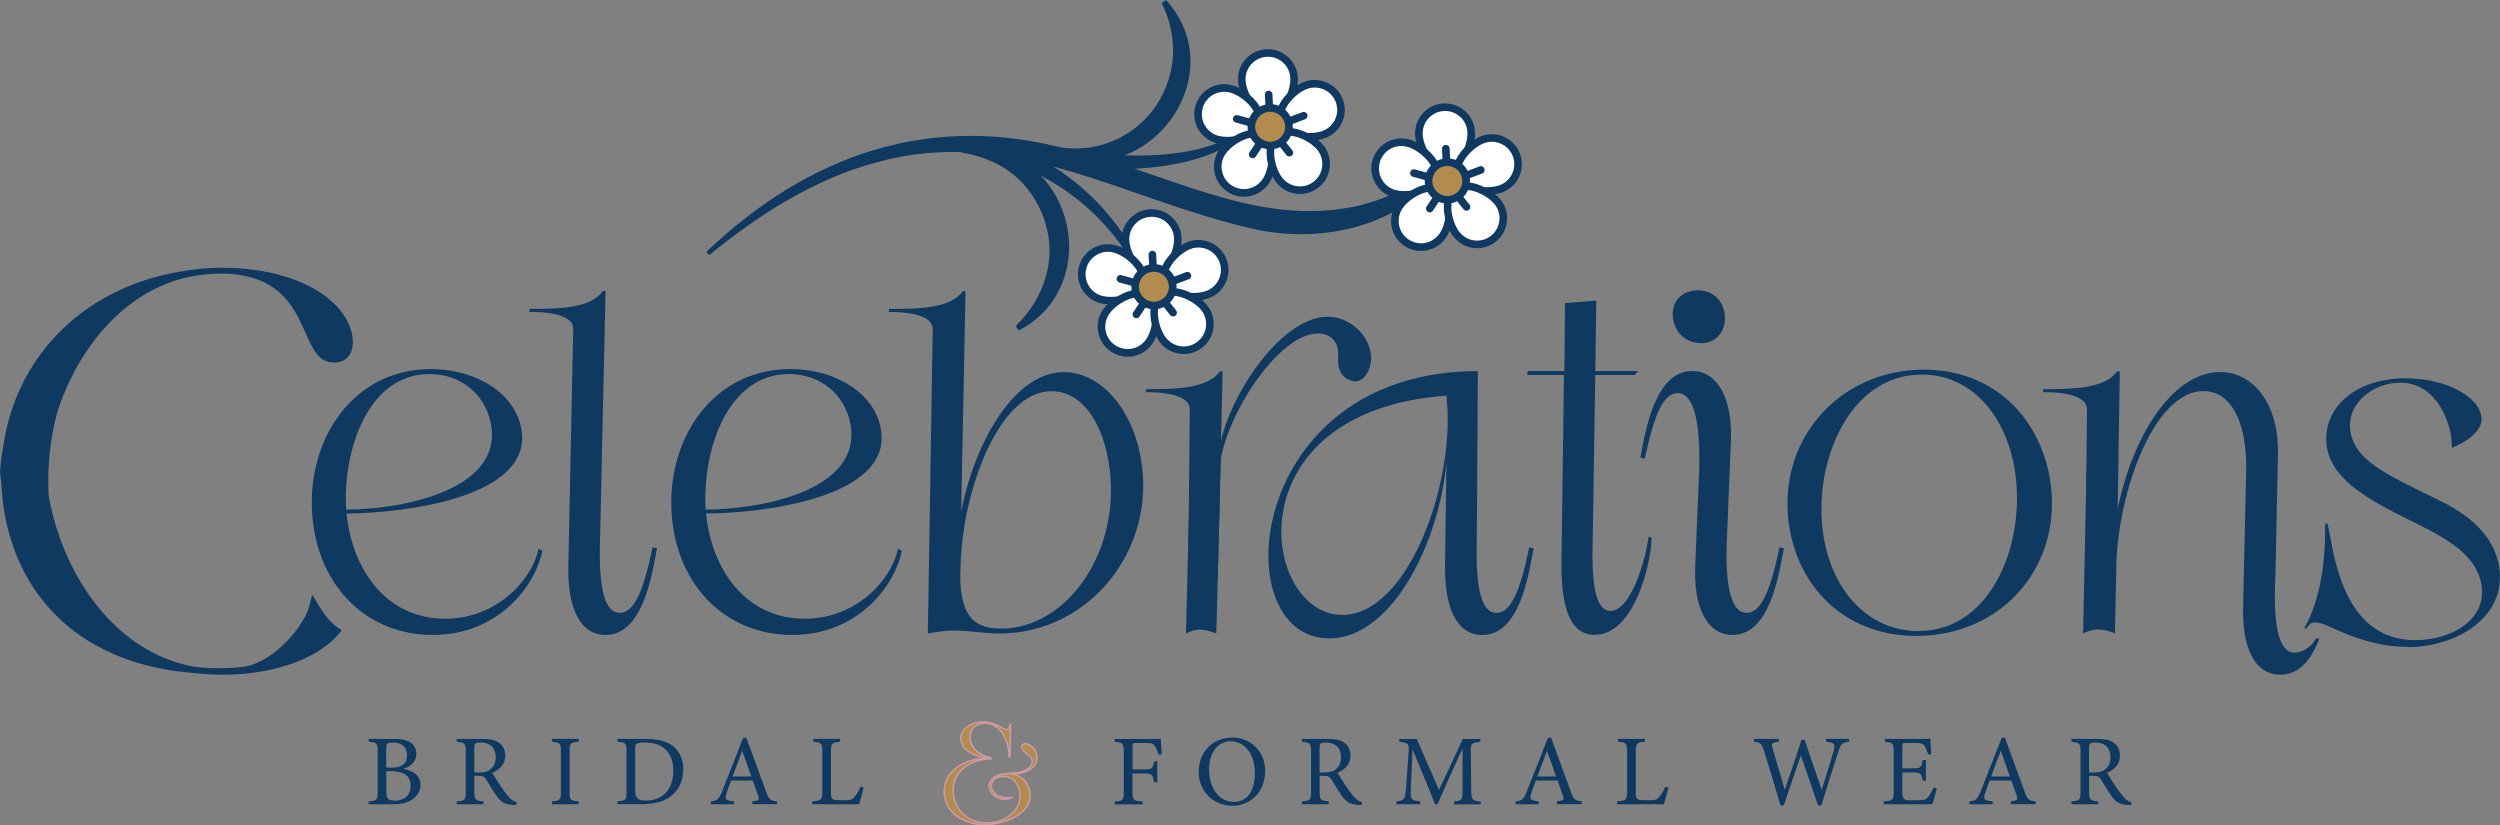 <svg xmlns="http://www.w3.org/2000/svg" id="Layer_2" viewBox="0 0 398.35 131.52"><rect x="0" y="0" width="398.35" height="131.52" fill="#808080" stroke="none"/><defs><style>.cls-1,.cls-2{fill:#fff;}.cls-3{fill:#b28b4e;}.cls-4{fill:#d09aa4;}.cls-5{fill:#0f3961;}.cls-2{stroke:#0f3961;stroke-linecap:round;stroke-miterlimit:10;stroke-width:1.21px;}</style></defs><g id="template_copy"><path class="cls-5" d="m271.06,54.68c-2.03,0-3.98-1.25-4.45-3.74-.47-2.57,1.09-4.68,3.98-4.68,1.79,0,3.74,1.09,4.21,3.59.39,2.57-1.09,4.84-3.74,4.84Z"></path><path class="cls-5" d="m50.89,96.65c-.38-.65-.75-1.26-1.09-1.83-.04.07-.07.13-.11.2-.16.59-.34,1.21-.52,1.87-.66,2.47-5.03,8.37-10.18,9.34-1.3.16-2.65.25-4.06.25-1.32,0-2.6-.08-3.84-.22-5.65-.97-10.43-3.96-14.2-8.07-4.79-5.23-7.93-12.26-9.14-19.26-.24-4.4.21-8.98,1.4-13.33,3.28-10.1,10.58-19.2,20.91-21.47,1.66-.33,3.41-.52,5.26-.54,8.95.09,11.43,5.09,13.26,9.21,1.2,2.67,2.07,4.97,4.68,4.97,2.18,0,3.37-1.75,2.83-4.61-.06-.27-.15-.53-.24-.79-1.91-5.68-9.94-9.62-20.08-9.71-.12,0-.23,0-.34,0-2.58,0-5.06.27-7.43.74-15.63,2.92-25.53,14.22-27.45,27.54-.26,1.36-.45,2.75-.54,4.14.05.71.13,1.42.22,2.12.08,1.88.31,3.78.71,5.68,3.02,14.32,14.01,23.23,30.17,24.37.75.09,1.51.16,2.28.2.68.04,1.36.06,2.05.06,2.97,0,5.75-.33,8.27-.94,4.82-1.16,8.63-3.33,10.75-6.15-1.22-.67-2.53-2.01-3.55-3.77Z"></path><path class="cls-5" d="m383.68,103.08h-.23c-4.91-.08-8.66-1.64-11.31-2.81-1.33-.62-2.42-1.09-3.28-1.09-.55,0-.86.23-1.33.94h-.39c2.57-4.45,3.43-10.53,3.35-16.69h.39l.55,2.81c1.33,7.41,4.37,15.76,13.42,15.76,5.62,0,11.54-3.2,10.53-8.89-.86-5.07-6.4-7.72-11.08-10.06-6.63-3.28-12.48-6.4-13.49-11.54-1.09-6.16,4.13-11.23,12.56-11.23,6.47,0,11.39,2.96,11.93,5.77l.08.16c.47,2.65-2.96,4.45-4.68,5.15,0-.55-.08-1.25-.16-2.03-.62-3.35-2.89-8.35-8.11-8.35-4.37,0-8.74,3.43-7.88,7.96.78,4.37,5.62,6.63,12.95,10.22,3.43,1.64,9.52,4.6,10.69,11,1.4,8.27-6.94,12.95-14.51,12.95Z"></path><path class="cls-5" d="m96.49,101.17c-3.9,0-6.08-3.98-5.93-11.08l.78-37.67c.08-1.79-2.57-2.73-7.02-2.73l.08-.47c4.76,0,9.75-.08,11.7-2.89l.39.08-.86,38.84c-.16,4.68-.23,12.4,3.12,12.4,2.18,0,3.74-3.12,5.23-10.45l.7.16c-.86,4.68-2.34,13.81-8.19,13.81Z"></path><path class="cls-5" d="m126.24,101.17c-9.59,0-17.08-6.47-18.88-16.54-2.26-12.87,5.23-25.82,18.56-25.82,7.49,0,13.49,4.06,14.43,9.52,2.03,11.23-19.81,13.49-27.85,13.49.86,8.74,6.16,16.77,15.76,16.77,8.03,0,13.81-6.08,14.82-11.15l.62.31c-1.01,5.23-6.71,13.42-17.47,13.42Zm-13.81-19.97c8.19,0,24.96-2.81,23.09-13.57-.86-4.76-4.76-8.03-9.83-8.03-9.75,0-13.81,12.09-13.26,21.61Z"></path><path class="cls-5" d="m159.23,100.94c-2.65,0-4.68-.47-7.1-.47-1.25,0-2.65.16-4.29.47l.78-48.51c0-1.79-2.57-2.73-7.02-2.73l.08-.47c4.76,0,9.83-.08,11.78-2.89l.39.08-.7,35.1c2.34-11.7,8.74-22.23,16.38-22.23,5.46,0,10.76,5.3,12.25,13.73,2.57,14.51-8.19,27.92-22.54,27.92Zm.31-.78c10.69,0,19.5-12.79,17.08-26.75-1.25-7.02-4.76-11.08-9.05-11.08-8.58,0-14.27,16.3-14.51,27.84-.08,1.87-.08,3.43.23,4.84.62,3.67,2.57,5.15,6.24,5.15Z"></path><path class="cls-5" d="m189.38,86.36l.2-21.15c0-1.79-2.57-2.73-7.02-2.73l.08-.47c4.76,0,9.83-.08,11.78-2.89l.39.08-.77,32.98"></path><path class="cls-5" d="m194.52,73.27l-.71,27.67c-1.01-.39-1.87-.62-2.65-.62-.7,0-1.4.23-2.18.62l.62-25.9"></path><path class="cls-5" d="m211.77,101.72c-16.77,0-13.42-42.59,23.71-42.59l-.16,26.13c-.08,4.68-.23,12.4,3.12,12.4,2.18,0,3.74-3.12,5.23-10.45l.7.16c-.86,4.68-2.34,13.81-8.19,13.81-3.9,0-6.01-3.98-5.93-11.08l.23-16.61c-1.01,12.48-8.5,28.24-18.72,28.24Zm2.11-3.74c9.98,0,17.32-19.03,16.77-32.6l-.16-2.34c-34.32,2.5-29.56,34.94-16.61,34.94Z"></path><path class="cls-5" d="m254.11,101.17c-4.6,0-5.38-6.01-5.3-11.86l.39-29.56h-5.85l.08-.62h5.85l.08-10.84,4.99-.39-.16,11.23h6.86l-.62.62h-6.24l-.39,25.19c-.08,4.06-.47,12.4,2.81,12.4s5.62-8.19,6.08-11.86l.47.23c-.08,4.29-2.81,15.44-9.05,15.44Z"></path><path class="cls-5" d="m276.05,101.17c-3.9,0-6.24-4.13-5.93-11.08l.62-15.05c.16-4.68-.08-12.4-3.43-12.4-2.18,0-3.67,3.12-5.23,10.45l-.7-.16c.86-4.68,2.42-13.81,8.27-13.81,3.9,0,6.4,4.13,6.16,11.08l-.62,15.05c-.23,4.68-.23,12.4,3.12,12.4,2.18,0,3.74-3.12,5.23-10.45l.7.16c-.86,4.68-2.34,13.81-8.19,13.81Z"></path><path class="cls-5" d="m305.37,101.33c-10.76,0-18.41-7.02-20.2-17-2.42-13.81,7.64-25.43,21.37-25.43,10.76,0,18.25,7.18,20.05,17.16,2.42,13.73-7.33,25.27-21.22,25.27Zm.31-.78c12.01,0,17.32-14.74,15.29-26.05-1.48-8.42-6.94-14.82-14.74-14.82-11.93,0-17.63,14.74-15.6,26.13,1.48,8.5,7.18,14.74,15.05,14.74Z"></path><path class="cls-5" d="m332.34,86.36l.2-21.15c0-1.79-2.57-2.73-7.02-2.73l.08-.47c4.76,0,9.83-.08,11.78-2.89l.39.08-.36,23.23"></path><path class="cls-5" d="m337.3,81.75c2.26-11.78,8.66-22.46,16.46-22.46,5.69,0,9.52,5.69,9.2,13.49l-.39,18.82c-.23,4.68-.31,12.4,3.04,12.4,1.04,0,2.58-.71,3.4-2.26h.56c-1.2,3.15-3.08,5.77-6.22,5.77-3.9,0-6.16-3.98-5.93-11.08l.47-20.7c.31-8.35-2.34-13.42-6.79-13.42-7.96,0-13.65,16.3-13.88,27.84l-.23,10.76c-1.01-.39-1.87-.62-2.65-.62s-1.48.23-2.42.62l.55-25.9"></path><path class="cls-5" d="m68.96,101.17c-9.59,0-17.08-6.47-18.88-16.54-2.26-12.87,5.23-25.82,18.56-25.82,7.49,0,13.49,4.06,14.43,9.52,2.03,11.23-19.81,13.49-27.85,13.49.86,8.74,6.16,16.77,15.76,16.77,8.03,0,13.81-6.08,14.82-11.15l.62.31c-1.01,5.23-6.71,13.42-17.47,13.42Zm-13.81-19.97c8.19,0,24.96-2.81,23.09-13.57-.86-4.76-4.76-8.03-9.83-8.03-9.75,0-13.81,12.09-13.26,21.61Z"></path><path class="cls-5" d="m194.44,70.37h.08c1.95-8.5,10.04-19.9,16.98-19.9,4.6,0,8.11,4.68,6.63,8.35-.47,1.25-1.25,1.95-2.26,1.95-.31,0-.7-.16-1.09-.31-1.48-.78-1.64-2.34-1.56-3.51.23-2.81-1.56-3.82-3.2-3.82-6.55,0-15.42,14.09-15.73,21.96l-.02.71"></path><path class="cls-3" d="m156.86,131.4c-2.59,0-5.8-1.36-6.31-4.32-.76-4.23,3.33-6.31,7.02-6.31-1.55-.12-4.11-.83-4.44-2.73-.37-2.01,1.85-3.03,3.56-3.03,1.87,0,3.1,1.22,3.63,1.22.42,0,.6-.49.58-.83h.12l-.09,5.18h-.14c.02-.42-.02-.83-.09-1.25-.35-1.89-1.48-4.09-3.74-4.09-1.53,0-2.63,1.04-2.36,2.63.28,1.57,1.73,2.56,3.23,2.82l.12.21c-3.42,0-6.65,2.22-6.01,5.96.48,2.68,2.68,4.27,5.27,4.27,2.8,0,5.8-1.94,5.24-5.04-.23-1.32-1.06-2.4-2.61-2.4-2.77,0-2.43,3.42.67,3.42.25,0,.51-.02.72-.07v.07c-.37.14-.76.23-1.18.23-2.66,0-4.23-3.97.97-4.14,1.82-.07,3.1-.6,3.4-1.52.25-.74-.32-1.2-.65-1.46-.76-.6-1.09-.97-.95-1.39.09-.23.28-.37.55-.37.16,0,.37.07.6.19,1.06.53,1.46,1.8,1.13,2.75-.39,1.15-1.83,1.73-3.58,1.96,1.39.35,2.31,1.34,2.54,2.7.65,3.65-4.23,5.31-7.21,5.31Z"></path><path class="cls-4" d="m156.86,131.52c-2.82,0-5.93-1.52-6.43-4.42-.28-1.54.05-2.89.98-4,1.07-1.28,2.92-2.15,5-2.38-1.45-.33-3.13-1.11-3.39-2.65-.13-.69.04-1.34.48-1.87.75-.9,2.15-1.3,3.2-1.3,1.25,0,2.23.54,2.88.9.32.18.59.33.75.33.11,0,.2-.04.27-.12.14-.15.2-.4.18-.58v-.13s.36,0,.36,0l-.1,5.41h-.38v-.13c.03-.35,0-.73-.08-1.22-.35-1.93-1.49-3.99-3.62-3.99-.77,0-1.42.27-1.84.76-.38.45-.52,1.05-.4,1.73.29,1.67,1.87,2.51,3.14,2.72h.06s.24.45.24.45h-.2c-2.01,0-3.86.77-4.94,2.05-.87,1.03-1.19,2.33-.94,3.77.45,2.5,2.52,4.17,5.15,4.17,1.71,0,3.37-.71,4.33-1.86.72-.86.99-1.91.79-3.03-.12-.69-.61-2.3-2.49-2.3-.56,0-1.02.15-1.34.42-.27.24-.43.58-.43.94,0,.88.85,1.81,2.43,1.81.25,0,.5-.02.69-.07l.15-.03v.3l-.08.03c-.43.16-.83.24-1.22.24-1.5,0-2.57-1.17-2.58-2.22,0-.48.23-2.06,3.55-2.16,1.81-.07,3.01-.59,3.29-1.44.21-.62-.2-1.01-.61-1.32-.78-.62-1.15-1.02-.99-1.52.12-.29.35-.45.67-.45.17,0,.39.07.65.2,1.17.58,1.52,1.93,1.19,2.9-.34.99-1.4,1.65-3.17,1.97,1.16.45,1.92,1.39,2.14,2.64.19,1.08-.07,2.07-.79,2.92-1.39,1.66-4.34,2.53-6.54,2.53Zm-.69-10.53c-1.91.27-3.59,1.09-4.57,2.26-.88,1.05-1.19,2.33-.93,3.8.48,2.77,3.47,4.22,6.19,4.22.18,0,.36,0,.55-.02-.07,0-.14,0-.2,0-2.75,0-4.91-1.76-5.38-4.37-.26-1.51.08-2.88,1-3.96.8-.95,1.99-1.62,3.35-1.94Zm3.67,2.6c1.43,0,2.45.93,2.73,2.5.21,1.2-.08,2.31-.85,3.23-.76.91-1.93,1.55-3.22,1.82,1.79-.3,3.69-1.08,4.71-2.3.67-.8.92-1.71.74-2.73-.22-1.32-1.12-2.27-2.45-2.61l-.61-.15h0c-2.02.09-3.2.8-3.18,1.91.01.97,1.06,2.04,2.48,1.98-1.53-.12-2.35-1.11-2.35-2.04,0-.44.18-.84.51-1.12.36-.32.88-.48,1.5-.48Zm3.53-4.98c-.22,0-.37.1-.44.29-.1.31.13.63.91,1.25.32.25.97.76.69,1.59-.11.35-.36.64-.71.89.61-.32,1-.73,1.18-1.24.29-.85-.04-2.09-1.07-2.6-.22-.11-.41-.17-.55-.17Zm-5.8,2.17v.02s.06,0,.09,0c-.03,0-.06-.01-.09-.02Zm-.88-5.64c-1,0-2.32.38-3.02,1.21-.4.48-.54,1.04-.42,1.67.27,1.57,2.16,2.29,3.62,2.54-1.09-.42-2.16-1.27-2.4-2.66-.13-.75.03-1.42.45-1.93.41-.49,1.04-.78,1.77-.84h0Zm1.85.4c1.27.72,1.99,2.29,2.27,3.77,0,.03,0,.06.01.09l.06-3.4c-.03.06-.07.11-.11.16-.12.13-.28.2-.45.2-.22,0-.49-.15-.86-.36-.27-.15-.57-.31-.92-.46Z"></path><path class="cls-5" d="m64.21,122.51c1.54.26,2.79.99,2.79,2.55,0,1.09-.61,1.95-1.55,2.47-.83.46-1.65.62-2.77.62h-3.94v-.45c1.36-.13,1.44-.27,1.44-1.54v-6.42c0-1.33-.14-1.44-1.44-1.55v-.45h4.19c1.2,0,1.95.21,2.47.56.56.38.94.98.94,1.79,0,1.51-1.23,2.19-2.13,2.42Zm-1.84-.19c1.76,0,2.48-.7,2.48-2.02,0-1.12-.69-1.99-2.23-1.99-.45,0-.74.05-.9.16-.13.1-.18.27-.18.78v3.06h.82Zm-.82,3.81c0,1.15.27,1.44,1.41,1.44,1.25,0,2.47-.67,2.47-2.35s-1.15-2.34-3.11-2.34h-.77v3.25Z"></path><path class="cls-5" d="m82.25,128.28c-.21,0-.38-.02-.59-.03-1.17-.08-1.79-.38-2.5-1.38-.59-.82-1.17-1.83-1.68-2.64-.32-.51-.53-.61-1.34-.61h-.56v2.51c0,1.36.18,1.44,1.46,1.57v.45h-4.27v-.45c1.33-.14,1.44-.21,1.44-1.57v-6.39c0-1.36-.18-1.41-1.44-1.55v-.45h4.08c1.17,0,1.95.14,2.56.54.66.42,1.09,1.14,1.09,2.11,0,1.38-.88,2.24-2.07,2.75.29.5.98,1.57,1.46,2.29.59.85.9,1.25,1.26,1.65.43.46.8.64,1.17.74l-.06.45Zm-5.91-5.2c.83,0,1.36-.13,1.76-.46.62-.46.88-1.11.88-1.97,0-1.71-1.14-2.34-2.37-2.34-.46,0-.74.06-.85.16-.14.11-.19.27-.19.69v3.92h.77Z"></path><path class="cls-5" d="m87.93,128.15v-.45c1.31-.14,1.44-.21,1.44-1.57v-6.36c0-1.38-.13-1.44-1.44-1.59v-.45h4.29v.45c-1.33.14-1.46.21-1.46,1.59v6.36c0,1.38.13,1.42,1.46,1.57v.45h-4.29Z"></path><path class="cls-5" d="m102.84,117.74c2.26,0,3.68.45,4.68,1.39.78.77,1.36,1.89,1.36,3.43,0,1.87-.77,3.39-2,4.32-1.22.91-2.77,1.26-4.74,1.26h-3.75v-.45c1.38-.13,1.44-.24,1.44-1.55v-6.39c0-1.38-.19-1.44-1.44-1.57v-.45h4.45Zm-1.62,8.28c0,1.2.51,1.54,1.71,1.54,2.88,0,4.35-1.97,4.35-4.77,0-1.75-.59-3.07-1.86-3.84-.74-.46-1.67-.64-2.74-.64-.72,0-1.1.1-1.26.22-.14.1-.21.27-.21.9v6.6Z"></path><path class="cls-5" d="m119.87,128.15v-.45c1.04-.13,1.17-.29.94-.9-.21-.62-.53-1.43-.86-2.43h-3.46c-.26.72-.5,1.34-.72,2-.35,1.04-.13,1.17,1.19,1.33v.45h-3.7v-.45c1.01-.13,1.26-.24,1.83-1.68l3.31-8.41.51-.1c1.01,2.74,2.11,5.76,3.12,8.53.51,1.39.66,1.52,1.79,1.65v.45h-3.96Zm-1.6-8.53c-.51,1.38-1.06,2.83-1.54,4.1h2.99l-1.46-4.1Z"></path><path class="cls-5" d="m137.62,125.49c-.1.5-.58,2.16-.74,2.66h-7.45v-.45c1.46-.14,1.59-.22,1.59-1.59v-6.36c0-1.36-.16-1.44-1.44-1.57v-.45h4.29v.45c-1.28.13-1.46.19-1.46,1.57v6.52c0,.98.13,1.2,1.04,1.22.02,0,1.17.02,1.26.02.82,0,1.06-.1,1.42-.5.4-.42.74-1.06.98-1.65l.5.13Z"></path><path class="cls-5" d="m184.62,120.24c-.14-.45-.27-.83-.5-1.18-.3-.54-.54-.67-1.44-.67h-1.71c-.46,0-.51.05-.51.51v3.7h1.99c1.15,0,1.23-.19,1.47-1.31h.48v3.35h-.5c-.21-1.12-.32-1.38-1.46-1.38h-1.99v2.87c0,1.39.16,1.46,1.62,1.59v.45h-4.45v-.45c1.3-.1,1.44-.21,1.44-1.59v-6.34c0-1.39-.16-1.46-1.44-1.59v-.45h5.08c1.44,0,1.99-.02,2.26-.03.02.58.08,1.7.16,2.47l-.5.06Z"></path><path class="cls-5" d="m196.4,117.52c2.74,0,5.19,2.1,5.19,5.28,0,3.44-2.34,5.59-5.28,5.59s-5.32-2.34-5.32-5.35,2.03-5.52,5.41-5.52Zm-.32.59c-1.79,0-3.43,1.51-3.43,4.5s1.63,5.17,3.91,5.17c1.94,0,3.39-1.44,3.39-4.53,0-3.36-1.78-5.14-3.87-5.14Z"></path><path class="cls-5" d="m216.94,128.28c-.21,0-.38-.02-.59-.03-1.17-.08-1.79-.38-2.5-1.38-.59-.82-1.17-1.83-1.68-2.64-.32-.51-.53-.61-1.34-.61h-.56v2.51c0,1.36.18,1.44,1.46,1.57v.45h-4.27v-.45c1.33-.14,1.44-.21,1.44-1.57v-6.39c0-1.36-.18-1.41-1.44-1.55v-.45h4.08c1.17,0,1.95.14,2.56.54.66.42,1.09,1.14,1.09,2.11,0,1.38-.88,2.24-2.07,2.75.29.5.98,1.57,1.46,2.29.59.85.9,1.25,1.26,1.65.43.46.8.64,1.17.74l-.06.45Zm-5.91-5.2c.83,0,1.36-.13,1.76-.46.62-.46.88-1.11.88-1.97,0-1.71-1.14-2.34-2.37-2.34-.46,0-.74.06-.85.16-.14.11-.19.27-.19.69v3.92h.77Z"></path><path class="cls-5" d="m231.68,128.15v-.45c1.31-.13,1.36-.22,1.35-1.94l.02-6.53c-1.31,2.93-3.43,7.51-3.99,8.92h-.42c-.54-1.46-2.35-5.86-3.57-8.76-.27,5.6-.29,6.87-.29,7.17.02.9.42,1.02,1.51,1.14v.45h-3.79v-.45c.93-.1,1.31-.29,1.44-1.15.1-.7.11-1.28.53-7.12.06-.83-.1-1.11-1.51-1.23v-.45h2.79l3.54,8.12,3.79-8.12h2.8v.45c-1.38.16-1.55.3-1.52,1.43l.06,6.15c.06,1.71.11,1.79,1.52,1.94v.45h-4.26Z"></path><path class="cls-5" d="m248.1,128.15v-.45c1.04-.13,1.17-.29.94-.9-.21-.62-.53-1.43-.86-2.43h-3.46c-.26.72-.5,1.34-.72,2-.35,1.04-.13,1.17,1.19,1.33v.45h-3.7v-.45c1.01-.13,1.26-.24,1.83-1.68l3.31-8.41.51-.1c1.01,2.74,2.11,5.76,3.12,8.53.51,1.39.66,1.52,1.79,1.65v.45h-3.96Zm-1.6-8.53c-.51,1.38-1.06,2.83-1.54,4.1h2.99l-1.46-4.1Z"></path><path class="cls-5" d="m265.86,125.49c-.1.5-.58,2.16-.74,2.66h-7.45v-.45c1.46-.14,1.59-.22,1.59-1.59v-6.36c0-1.36-.16-1.44-1.44-1.57v-.45h4.29v.45c-1.28.13-1.46.19-1.46,1.57v6.52c0,.98.13,1.2,1.04,1.22.02,0,1.17.02,1.26.02.82,0,1.06-.1,1.42-.5.4-.42.74-1.06.98-1.65l.5.13Z"></path><path class="cls-5" d="m294.62,118.19c-1.12.16-1.28.29-1.71,1.6-.53,1.6-1.81,5.67-2.69,8.53h-.54c-.83-2.5-1.91-5.59-2.74-7.96-.93,2.75-1.87,5.49-2.71,7.96h-.53c-.8-2.75-1.71-5.75-2.58-8.55-.42-1.3-.59-1.47-1.63-1.59v-.45h3.96v.45c-1.19.13-1.22.3-.99,1.11.62,2.16,1.26,4.29,1.92,6.55.88-2.55,1.84-5.33,2.66-7.96h.51c.9,2.72,1.79,5.25,2.72,7.97.67-2.13,1.59-4.98,1.94-6.37.24-.93.11-1.14-1.25-1.3v-.45h3.67v.45Z"></path><path class="cls-5" d="m308.61,125.6c-.1.42-.53,2.07-.69,2.55h-7.78v-.45c1.49-.11,1.6-.26,1.6-1.57v-6.32c0-1.42-.18-1.51-1.38-1.62v-.45h4.9c1.51,0,2.13-.02,2.32-.03.02.4.08,1.6.14,2.45l-.48.08c-.14-.54-.3-.88-.48-1.22-.26-.53-.62-.64-1.59-.64h-1.52c-.5,0-.53.05-.53.51v3.54h1.78c1.2,0,1.28-.24,1.47-1.33h.5v3.3h-.5c-.21-1.15-.34-1.31-1.49-1.31h-1.76v3.19c0,1.12.35,1.22,1.15,1.23h1.49c.98,0,1.14-.14,1.49-.56.3-.34.64-.99.87-1.47l.48.13Z"></path><path class="cls-5" d="m320.41,128.15v-.45c1.04-.13,1.17-.29.94-.9-.21-.62-.53-1.43-.86-2.43h-3.46c-.26.72-.5,1.34-.72,2-.35,1.04-.13,1.17,1.19,1.33v.45h-3.7v-.45c1.01-.13,1.26-.24,1.83-1.68l3.31-8.41.51-.1c1.01,2.74,2.11,5.76,3.12,8.53.51,1.39.66,1.52,1.79,1.65v.45h-3.96Zm-1.6-8.53c-.51,1.38-1.06,2.83-1.54,4.1h2.99l-1.46-4.1Z"></path><path class="cls-5" d="m339.55,128.28c-.21,0-.38-.02-.59-.03-1.17-.08-1.79-.38-2.5-1.38-.59-.82-1.17-1.83-1.68-2.64-.32-.51-.53-.61-1.34-.61h-.56v2.51c0,1.36.18,1.44,1.46,1.57v.45h-4.27v-.45c1.33-.14,1.44-.21,1.44-1.57v-6.39c0-1.36-.18-1.41-1.44-1.55v-.45h4.08c1.17,0,1.95.14,2.56.54.66.42,1.09,1.14,1.09,2.11,0,1.38-.88,2.24-2.07,2.75.29.5.98,1.57,1.46,2.29.59.85.9,1.25,1.26,1.65.43.46.8.64,1.17.74l-.06.45Zm-5.91-5.2c.83,0,1.36-.13,1.76-.46.62-.46.88-1.11.88-1.97,0-1.71-1.14-2.34-2.37-2.34-.46,0-.74.06-.85.16-.14.11-.19.27-.19.69v3.92h.77Z"></path><path class="cls-5" d="m172.4,23.98c7.61,1.46,22.16,1.56,27.29-5.22,0,0,.6.33.6.33-4.94,7.64-20.09,8.56-28.38,7.55,0,0,.49-2.66.49-2.66h0Z"></path><path class="cls-5" d="m160.73,23.05c10.65,3.83,19.33,12.77,22.74,23.53,0,0-.65.22-.65.22-3.91-10.1-12.57-18.13-22.94-21.18,0,0,.85-2.57.85-2.57h0Z"></path><path class="cls-1" d="m183.66,43.91c-2.32,0-4.23-3.4-4.33-5.61-.05-1.11.33-2.18,1.08-3.01.75-.82,1.78-1.31,2.89-1.36h.2c2.23,0,4.06,1.74,4.17,3.98.05,1.11-.32,2.53-.96,3.71-.78,1.43-1.83,2.24-2.94,2.29h-.11Z"></path><path class="cls-5" d="m183.51,34.54c1.9,0,3.47,1.49,3.56,3.4.09,1.97-1.35,5.27-3.32,5.37-.03,0-.06,0-.08,0-1.94,0-3.63-3.09-3.73-5.03-.09-1.97,1.43-3.64,3.4-3.73.06,0,.11,0,.17,0m0-1.21c-.08,0-.15,0-.23,0-1.27.06-2.45.61-3.31,1.56-.86.94-1.3,2.17-1.24,3.44.12,2.49,2.24,6.19,4.93,6.19.05,0,.09,0,.14,0,2.77-.13,4.6-4.05,4.47-6.63-.12-2.55-2.21-4.56-4.77-4.56h0Z"></path><path class="cls-1" d="m177,47.91c-.57,0-1.12-.07-1.57-.19-2.22-.61-3.53-2.91-2.92-5.13.5-1.81,2.15-3.07,4.02-3.07.37,0,.74.05,1.11.15,2.2.6,5.13,3.27,4.5,5.56-.5,1.84-3.02,2.68-5.14,2.68Z"></path><path class="cls-5" d="m176.53,40.12c.31,0,.63.04.95.13,1.9.52,4.6,2.92,4.08,4.82-.41,1.49-2.68,2.24-4.55,2.24-.52,0-1-.06-1.41-.17-1.9-.52-3.02-2.49-2.5-4.39.43-1.59,1.87-2.63,3.44-2.63m0-1.21h0c-2.15,0-4.04,1.45-4.61,3.52-.34,1.23-.18,2.52.46,3.63.63,1.11,1.66,1.91,2.89,2.24.51.14,1.09.21,1.73.21,2.34,0,5.13-.98,5.72-3.13.35-1.28-.15-2.73-1.41-4.07-.99-1.05-2.33-1.91-3.51-2.23-.41-.11-.84-.17-1.27-.17h0Z"></path><path class="cls-1" d="m179.68,56.22c-.81,0-1.61-.24-2.29-.69-.93-.61-1.57-1.55-1.79-2.64-.23-1.09-.01-2.21.6-3.14.95-1.44,3.24-2.99,5.15-2.99.58,0,1.1.14,1.53.43,1.99,1.31,1.55,5.24.3,7.15-.77,1.18-2.08,1.88-3.49,1.88Z"></path><path class="cls-5" d="m181.35,47.37c.44,0,.85.1,1.2.33,1.65,1.08,1.21,4.66.12,6.31-.69,1.04-1.83,1.61-2.99,1.61-.67,0-1.35-.19-1.96-.59-1.65-1.08-2.1-3.3-1.02-4.94.86-1.3,2.98-2.71,4.65-2.71m0-1.21h0c-2.17,0-4.62,1.69-5.66,3.26-.7,1.07-.95,2.34-.69,3.59.26,1.25.99,2.32,2.05,3.03.78.51,1.69.79,2.62.79,1.62,0,3.11-.81,4-2.15.67-1.02,1.11-2.55,1.16-3.99.06-1.84-.52-3.26-1.63-3.99-.53-.35-1.16-.53-1.86-.53h0Z"></path><path class="cls-1" d="m190.14,47.29c-1.74,0-3.99-.58-4.61-2.23-.39-1.04-.06-2.32.94-3.6.82-1.06,1.98-1.96,3.02-2.35.47-.18.97-.27,1.47-.27,1.73,0,3.3,1.09,3.91,2.7.39,1.04.36,2.18-.1,3.19-.46,1.02-1.29,1.79-2.33,2.19-.63.24-1.45.37-2.3.37Z"></path><path class="cls-5" d="m190.97,39.44c1.44,0,2.8.88,3.34,2.31.7,1.84-.24,3.9-2.08,4.6-.57.22-1.32.33-2.09.33-1.71,0-3.56-.56-4.04-1.83-.7-1.84,1.76-4.48,3.61-5.18.42-.16.84-.23,1.26-.23m0-1.21c-.58,0-1.14.1-1.69.31-2.42.91-5.29,4.14-4.31,6.74.73,1.93,3.15,2.62,5.17,2.62.94,0,1.81-.14,2.52-.41,2.47-.93,3.71-3.69,2.78-6.16-.7-1.85-2.5-3.09-4.47-3.09h0Z"></path><path class="cls-1" d="m188.61,55.8c-1.28,0-2.47-.57-3.26-1.57-.7-.87-1.23-2.23-1.4-3.56-.2-1.61.16-2.89,1.03-3.58.48-.39,1.1-.58,1.84-.58,1.88,0,4.09,1.3,5.05,2.51.7.87,1.01,1.96.89,3.07-.12,1.11-.67,2.1-1.54,2.8-.74.59-1.66.92-2.61.92h0Z"></path><path class="cls-5" d="m186.82,47.12c1.62,0,3.66,1.14,4.58,2.28,1.23,1.54.98,3.79-.56,5.02-.66.53-1.45.78-2.23.78-1.05,0-2.08-.46-2.79-1.34-1.23-1.54-2-5.06-.46-6.29.39-.32.9-.45,1.46-.45m0-1.21c-.86,0-1.63.25-2.21.72-2.16,1.73-1.34,5.98.28,7.99.91,1.14,2.27,1.79,3.73,1.79,1.08,0,2.14-.37,2.98-1.05,2.06-1.65,2.39-4.66.74-6.72-1.08-1.34-3.44-2.74-5.52-2.74h0Z"></path><line class="cls-2" x1="183.62" y1="40.56" x2="183.75" y2="43.31"></line><line class="cls-2" x1="178.53" y1="44.43" x2="181.19" y2="45.16"></line><line class="cls-2" x1="181.07" y1="50.1" x2="182.58" y2="47.8"></line><line class="cls-2" x1="189.2" y1="43.93" x2="186.62" y2="44.91"></line><line class="cls-2" x1="186.92" y1="49.82" x2="185.2" y2="47.67"></line><path class="cls-3" d="m183.86,48.7c-1.6,0-2.92-1.26-2.99-2.86-.04-.8.24-1.57.78-2.16s1.28-.94,2.08-.98h.14c1.6,0,2.92,1.25,2.99,2.85.08,1.65-1.2,3.06-2.85,3.13h-.14Z"></path><path class="cls-5" d="m183.86,43.3c1.27,0,2.33,1,2.39,2.28.06,1.32-.96,2.44-2.28,2.5-.04,0-.08,0-.11,0-1.27,0-2.33-1-2.39-2.28-.06-1.32.96-2.44,2.28-2.5.04,0,.08,0,.11,0m0-1.21c-.06,0-.11,0-.17,0-.96.04-1.85.46-2.49,1.17-.65.71-.98,1.63-.93,2.59.09,1.93,1.67,3.43,3.6,3.43.06,0,.11,0,.17,0,1.98-.09,3.52-1.78,3.43-3.77-.09-1.93-1.67-3.43-3.6-3.43h0Z"></path><path class="cls-1" d="m202.19,18.42c-2.32,0-4.23-3.4-4.33-5.61-.11-2.3,1.68-4.26,3.98-4.37h.2c2.23,0,4.06,1.74,4.17,3.98.05,1.11-.32,2.53-.96,3.71-.78,1.43-1.83,2.24-2.94,2.29h-.11Z"></path><path class="cls-5" d="m202.04,9.04c1.9,0,3.47,1.49,3.56,3.4.09,1.97-1.35,5.27-3.32,5.37-.03,0-.06,0-.08,0-1.94,0-3.63-3.09-3.73-5.03-.09-1.97,1.43-3.64,3.4-3.73.06,0,.11,0,.17,0m0-1.21c-.08,0-.15,0-.23,0-2.63.12-4.67,2.36-4.55,5,.12,2.49,2.24,6.19,4.93,6.19.05,0,.09,0,.14,0,2.77-.13,4.6-4.05,4.47-6.63-.12-2.55-2.22-4.56-4.77-4.56h0Z"></path><path class="cls-1" d="m195.53,22.41c-.57,0-1.12-.07-1.57-.19-1.08-.29-1.97-.99-2.52-1.96-.55-.97-.69-2.1-.4-3.17.5-1.81,2.15-3.07,4.02-3.07.37,0,.74.05,1.11.15,1.07.29,2.31,1.08,3.23,2.06,1.11,1.19,1.56,2.43,1.27,3.5-.5,1.84-3.02,2.68-5.13,2.68Z"></path><path class="cls-5" d="m195.06,14.62c.31,0,.63.04.95.13,1.9.52,4.6,2.92,4.08,4.82-.41,1.49-2.68,2.24-4.55,2.24-.52,0-1-.06-1.41-.17-1.9-.52-3.02-2.49-2.5-4.39.43-1.59,1.87-2.63,3.44-2.63m0-1.21h0c-2.15,0-4.04,1.45-4.61,3.52-.7,2.54.8,5.18,3.35,5.87.51.14,1.09.21,1.73.21,2.34,0,5.13-.98,5.72-3.13.73-2.67-2.43-5.62-4.92-6.3-.41-.11-.84-.17-1.27-.17h0Z"></path><path class="cls-1" d="m198.21,30.73c-.81,0-1.61-.24-2.29-.69-1.92-1.26-2.46-3.86-1.19-5.78.95-1.44,3.24-2.99,5.15-2.99.58,0,1.1.14,1.53.43,1.99,1.31,1.55,5.24.3,7.15-.77,1.18-2.08,1.88-3.49,1.88Z"></path><path class="cls-5" d="m199.88,21.88c.44,0,.85.1,1.2.33,1.65,1.08,1.21,4.66.12,6.31-.69,1.04-1.83,1.61-2.99,1.61-.67,0-1.35-.19-1.96-.59-1.65-1.08-2.1-3.3-1.02-4.94.86-1.3,2.98-2.71,4.65-2.71m0-1.21h0c-2.17,0-4.62,1.69-5.66,3.26-.7,1.07-.95,2.34-.69,3.59.26,1.25.99,2.32,2.05,3.03.78.51,1.69.79,2.62.79,1.62,0,3.11-.81,4-2.15.67-1.02,1.11-2.55,1.16-3.99.06-1.84-.52-3.26-1.63-3.99-.53-.35-1.16-.53-1.86-.53h0Z"></path><path class="cls-1" d="m208.67,21.8c-1.74,0-3.99-.58-4.61-2.23-.84-2.23,1.82-5.15,3.96-5.96.47-.18.97-.27,1.47-.27,1.73,0,3.3,1.09,3.91,2.7.39,1.04.36,2.18-.1,3.19-.46,1.02-1.29,1.79-2.33,2.19-.63.24-1.45.37-2.3.37h0Z"></path><path class="cls-5" d="m209.5,13.95c1.44,0,2.8.88,3.34,2.31.7,1.84-.24,3.9-2.08,4.6-.57.22-1.32.33-2.09.33-1.71,0-3.56-.56-4.04-1.83-.7-1.84,1.76-4.48,3.61-5.18.42-.16.84-.23,1.26-.23m0-1.21c-.58,0-1.14.1-1.69.31-1.14.43-2.4,1.41-3.29,2.55-1.13,1.46-1.5,2.94-1.03,4.19.73,1.93,3.15,2.62,5.17,2.62.94,0,1.81-.14,2.52-.41,1.19-.45,2.14-1.34,2.67-2.5.53-1.16.57-2.46.12-3.66-.7-1.85-2.5-3.09-4.47-3.09h0Z"></path><path class="cls-1" d="m207.14,30.31c-1.28,0-2.46-.57-3.26-1.57-.7-.87-1.23-2.23-1.4-3.56-.2-1.61.16-2.89,1.03-3.58.48-.39,1.1-.58,1.84-.58,1.88,0,4.09,1.3,5.05,2.51.7.87,1.01,1.96.89,3.07-.12,1.11-.67,2.1-1.54,2.8-.74.59-1.66.92-2.61.92h0Z"></path><path class="cls-5" d="m205.34,21.62c1.62,0,3.66,1.14,4.58,2.28,1.23,1.54.98,3.79-.56,5.02-.66.53-1.45.78-2.23.78-1.05,0-2.08-.46-2.79-1.34-1.23-1.54-2-5.06-.46-6.29.39-.32.9-.45,1.46-.45m0-1.21c-.86,0-1.63.25-2.21.72-2.16,1.73-1.34,5.98.28,7.99.91,1.14,2.27,1.79,3.73,1.79,1.08,0,2.14-.37,2.98-1.05,2.06-1.65,2.39-4.66.74-6.72-1.08-1.34-3.44-2.74-5.52-2.74h0Z"></path><line class="cls-2" x1="202.15" y1="15.06" x2="202.28" y2="17.81"></line><line class="cls-2" x1="197.06" y1="18.94" x2="199.72" y2="19.67"></line><line class="cls-2" x1="199.6" y1="24.6" x2="201.11" y2="22.3"></line><line class="cls-2" x1="207.73" y1="18.44" x2="205.15" y2="19.41"></line><line class="cls-2" x1="205.45" y1="24.33" x2="203.73" y2="22.18"></line><path class="cls-3" d="m202.39,23.2c-1.6,0-2.92-1.26-2.99-2.86-.08-1.65,1.2-3.06,2.85-3.13h.14c1.6,0,2.92,1.25,2.99,2.85.08,1.65-1.2,3.06-2.85,3.13h-.14Z"></path><path class="cls-5" d="m202.39,17.81c1.27,0,2.33,1,2.39,2.28.06,1.32-.96,2.44-2.28,2.5-.04,0-.08,0-.11,0-1.27,0-2.33-1-2.39-2.28-.06-1.32.96-2.44,2.28-2.5.04,0,.08,0,.11,0m0-1.21c-.06,0-.11,0-.17,0-.96.04-1.85.46-2.49,1.17-.65.71-.98,1.63-.94,2.59.09,1.93,1.67,3.43,3.6,3.43.06,0,.11,0,.17,0,1.98-.09,3.52-1.78,3.43-3.77-.09-1.93-1.67-3.43-3.6-3.43h0Z"></path><path class="cls-5" d="m112.54,40.14c16.23-15.47,35.71-22.39,57.85-16.28,14.98,3.4,28.87,11.93,44.26,9.27,4.87-.77,9.6-3.1,13.89-5.5,0,0,.44.53.44.53-7.12,8.38-19.35,10.71-29.73,8.21-20.48-4.72-38.03-16.49-59.61-10.49-9.84,2.63-18.67,8.28-26.64,14.77l-.46-.52h0Z"></path><path class="cls-5" d="m185.81,0c11.11,12.39-3.71,31.42-18.52,24.06,0,0,.29-.81.29-.81,13.46,2.95,23.65-10.53,17.52-22.76,0,0,.7-.49.7-.49h0Z"></path><path class="cls-5" d="m162.33,52.66c12.61-6.54,9.65-25.63-3.93-28.92-1.67-.41-3.45-.55-5.16-.3,0,0,0,.87,0,.87,1.57.25,3.1.67,4.54,1.31,7.07,2.88,11.02,11.18,8.85,18.49-.81,2.89-2.46,5.58-4.79,7.84l.49.71h0Z"></path><path class="cls-1" d="m230.42,27.06c-2.32,0-4.23-3.4-4.33-5.61-.11-2.3,1.68-4.26,3.98-4.37h.2c2.23,0,4.06,1.74,4.17,3.98.05,1.11-.32,2.53-.96,3.71-.78,1.43-1.83,2.24-2.94,2.29h-.11Z"></path><path class="cls-5" d="m230.26,17.68c1.9,0,3.47,1.49,3.56,3.4.09,1.97-1.35,5.27-3.32,5.37-.03,0-.06,0-.08,0-1.94,0-3.63-3.09-3.73-5.03-.09-1.97,1.43-3.64,3.4-3.73.06,0,.11,0,.17,0m0-1.21c-.08,0-.15,0-.23,0-1.27.06-2.45.61-3.31,1.56s-1.3,2.17-1.24,3.44c.12,2.49,2.24,6.19,4.93,6.19.05,0,.09,0,.14,0,2.77-.13,4.6-4.05,4.47-6.63-.12-2.55-2.21-4.56-4.77-4.56h0Z"></path><path class="cls-1" d="m223.75,31.05c-.57,0-1.12-.07-1.57-.19-2.22-.61-3.53-2.91-2.92-5.13.5-1.81,2.15-3.07,4.02-3.07.37,0,.74.05,1.11.15,2.2.6,5.13,3.26,4.5,5.56-.51,1.84-3.02,2.68-5.14,2.68Z"></path><path class="cls-5" d="m223.28,23.26c.31,0,.63.04.95.13,1.9.52,4.6,2.92,4.08,4.82-.41,1.49-2.68,2.24-4.55,2.24-.52,0-1-.06-1.41-.17-1.9-.52-3.02-2.49-2.5-4.39.43-1.59,1.87-2.63,3.44-2.63m0-1.21h0c-2.15,0-4.04,1.45-4.61,3.52-.34,1.23-.18,2.52.46,3.63.63,1.11,1.66,1.91,2.89,2.24.51.14,1.09.21,1.73.21,2.34,0,5.13-.98,5.72-3.13.35-1.28-.15-2.73-1.41-4.07-.99-1.05-2.33-1.91-3.51-2.23-.41-.11-.84-.17-1.27-.17h0Z"></path><path class="cls-1" d="m226.44,39.37c-.81,0-1.61-.24-2.29-.69-1.92-1.26-2.46-3.86-1.19-5.78.95-1.44,3.24-2.99,5.15-2.99.58,0,1.1.14,1.53.43,1.99,1.31,1.55,5.24.3,7.15-.77,1.18-2.08,1.88-3.49,1.88Z"></path><path class="cls-5" d="m228.1,30.52c.44,0,.85.1,1.2.33,1.65,1.08,1.21,4.66.12,6.31-.69,1.04-1.83,1.61-2.99,1.61-.67,0-1.35-.19-1.96-.59-1.65-1.08-2.1-3.3-1.02-4.94.86-1.3,2.98-2.71,4.65-2.71m0-1.21h0c-2.17,0-4.62,1.69-5.66,3.26-.7,1.07-.95,2.34-.69,3.59.26,1.25.99,2.32,2.05,3.03.78.51,1.69.79,2.62.79,1.62,0,3.11-.81,4-2.15.67-1.02,1.11-2.55,1.16-3.99.06-1.84-.52-3.26-1.63-3.99-.53-.35-1.16-.53-1.86-.53h0Z"></path><path class="cls-1" d="m236.9,30.44c-1.74,0-3.99-.58-4.61-2.23-.39-1.04-.06-2.32.94-3.6.82-1.06,1.98-1.96,3.02-2.35.47-.18.97-.27,1.47-.27,1.73,0,3.3,1.09,3.91,2.7.39,1.04.36,2.18-.1,3.19-.46,1.02-1.29,1.79-2.33,2.19-.63.24-1.45.37-2.3.37h0Z"></path><path class="cls-5" d="m237.72,22.59c1.44,0,2.8.88,3.34,2.31.7,1.84-.24,3.9-2.08,4.6-.57.22-1.32.33-2.09.33-1.71,0-3.56-.56-4.04-1.83-.7-1.84,1.76-4.48,3.61-5.18.42-.16.84-.23,1.26-.23m0-1.21c-.58,0-1.14.1-1.69.31-2.42.91-5.29,4.14-4.31,6.74.73,1.93,3.15,2.62,5.17,2.62.94,0,1.81-.14,2.52-.41,2.47-.93,3.71-3.69,2.78-6.16-.7-1.85-2.5-3.09-4.47-3.09h0Z"></path><path class="cls-1" d="m235.37,38.95c-1.28,0-2.47-.57-3.26-1.57-.7-.87-1.23-2.23-1.4-3.56-.2-1.61.16-2.89,1.03-3.58.48-.39,1.1-.58,1.84-.58,1.88,0,4.09,1.3,5.05,2.51,1.44,1.8,1.15,4.43-.65,5.87-.74.59-1.66.92-2.61.92h0Z"></path><path class="cls-5" d="m233.57,30.26c1.62,0,3.66,1.14,4.58,2.28,1.23,1.54.98,3.79-.56,5.02-.66.53-1.45.78-2.23.78-1.05,0-2.08-.46-2.79-1.34-1.23-1.54-2-5.06-.46-6.29.39-.32.9-.45,1.46-.45m0-1.21c-.86,0-1.63.25-2.21.72-2.16,1.73-1.34,5.98.28,7.99.91,1.14,2.27,1.79,3.73,1.79,1.08,0,2.14-.37,2.98-1.05,1-.8,1.62-1.94,1.76-3.2.14-1.27-.22-2.52-1.02-3.51-1.08-1.34-3.44-2.74-5.52-2.74h0Z"></path><line class="cls-2" x1="230.38" y1="23.7" x2="230.5" y2="26.45"></line><line class="cls-2" x1="225.29" y1="27.58" x2="227.94" y2="28.31"></line><line class="cls-2" x1="227.82" y1="33.24" x2="229.34" y2="30.94"></line><line class="cls-2" x1="235.95" y1="27.08" x2="233.38" y2="28.05"></line><line class="cls-2" x1="233.67" y1="32.97" x2="231.95" y2="30.82"></line><path class="cls-3" d="m230.61,31.84c-1.6,0-2.92-1.26-2.99-2.86-.08-1.65,1.2-3.06,2.85-3.13h.14c1.6,0,2.92,1.25,2.99,2.85.08,1.65-1.2,3.06-2.85,3.13h-.14Z"></path><path class="cls-5" d="m230.62,26.45c1.27,0,2.33,1,2.39,2.28.06,1.32-.96,2.44-2.28,2.5-.04,0-.08,0-.11,0-1.27,0-2.33-1-2.39-2.28-.06-1.32.96-2.44,2.28-2.5.04,0,.08,0,.11,0m0-1.21c-.06,0-.11,0-.17,0-.96.04-1.85.46-2.49,1.17-.65.71-.98,1.63-.94,2.59.09,1.93,1.67,3.43,3.6,3.43.06,0,.11,0,.17,0,1.98-.09,3.52-1.78,3.43-3.77-.09-1.93-1.67-3.43-3.6-3.43h0Z"></path></g></svg>